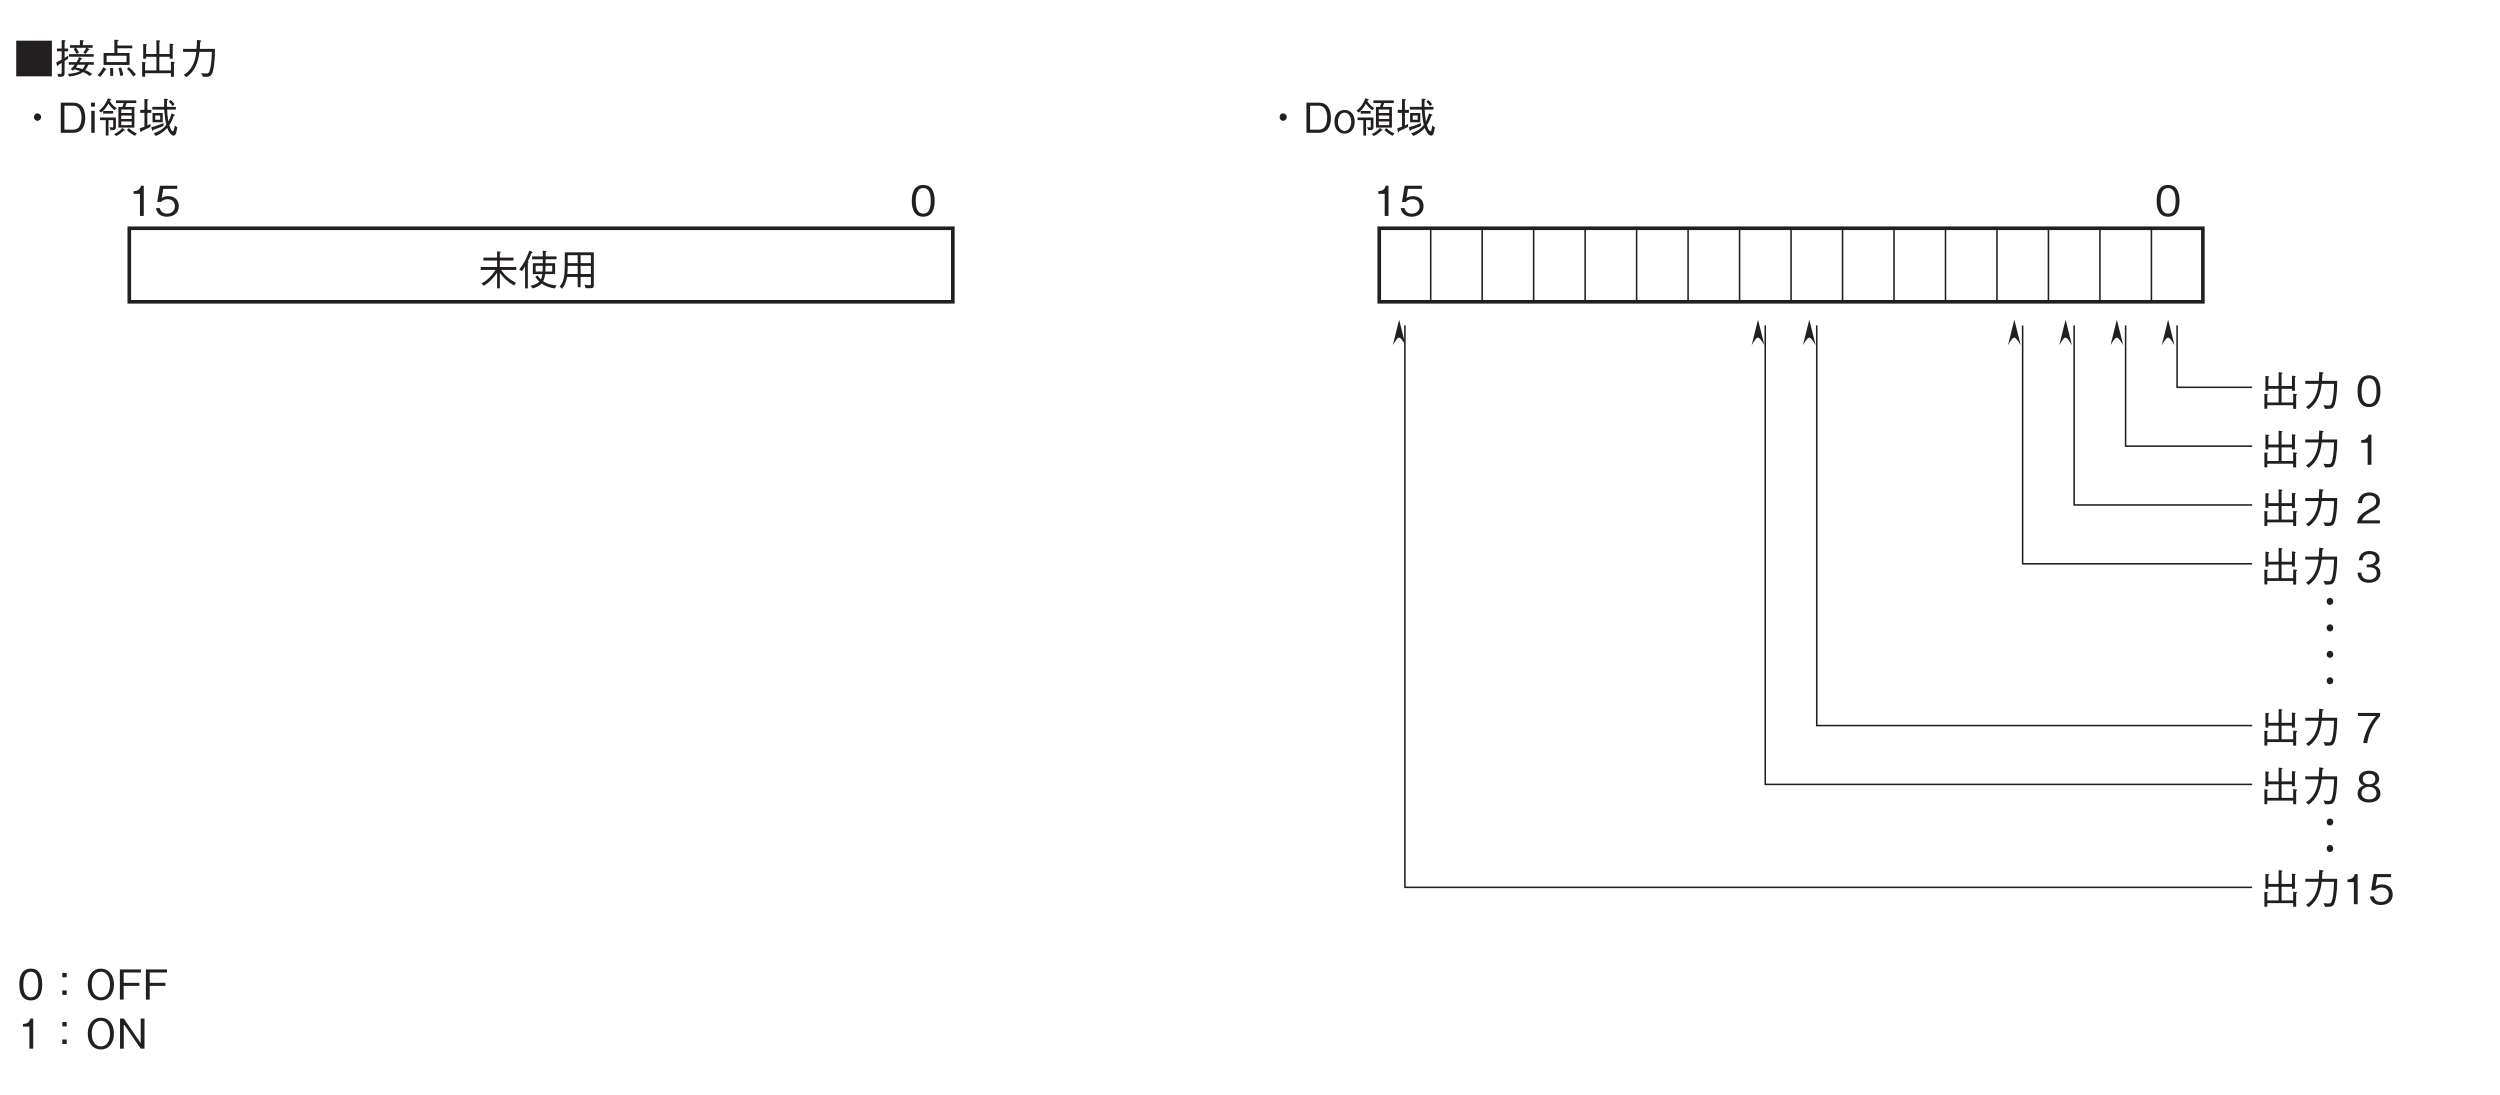 <?xml version="1.0" encoding="UTF-8"?>
<svg xmlns="http://www.w3.org/2000/svg" xmlns:xlink="http://www.w3.org/1999/xlink" width="481.89pt" height="211.12pt" viewBox="0 0 481.89 211.12" version="1.2">
<defs>
<g>
<symbol overflow="visible" id="glyph0-0">
<path style="stroke:none;" d="M 0.797 0.953 L 7.172 0.953 L 7.172 -7.016 L 0.797 -7.016 Z M 3.984 -3.359 L 1.453 -6.609 L 6.516 -6.609 Z M 4.234 -3.031 L 6.766 -6.281 L 6.766 0.234 Z M 1.453 0.562 L 3.984 -2.703 L 6.516 0.562 Z M 1.188 -6.281 L 3.734 -3.031 L 1.188 0.234 Z M 1.188 -6.281 "/>
</symbol>
<symbol overflow="visible" id="glyph0-1">
<path style="stroke:none;" d="M 0.547 -6.469 L 0.547 0.406 L 7.422 0.406 L 7.422 -6.469 Z M 0.547 -6.469 "/>
</symbol>
<symbol overflow="visible" id="glyph0-2">
<path style="stroke:none;" d="M 4.688 -3.297 C 4.609 -3.062 4.484 -2.766 4.203 -2.328 L 2.703 -2.328 L 2.703 -1.828 L 3.844 -1.828 C 3.547 -1.438 3.297 -1.172 3.078 -0.969 L 3.516 -0.703 C 3.656 -0.844 3.672 -0.859 3.734 -0.938 C 3.922 -0.906 4.359 -0.828 4.906 -0.625 C 4.219 -0.219 3.234 -0.109 2.547 -0.078 L 2.781 0.438 C 4.031 0.312 4.875 0.031 5.469 -0.422 C 6.312 -0.047 6.594 0.203 6.75 0.344 L 7.234 -0.062 C 6.625 -0.469 6.156 -0.688 5.875 -0.797 C 6.234 -1.219 6.391 -1.609 6.469 -1.828 L 7.547 -1.828 L 7.547 -2.328 L 4.781 -2.328 C 4.922 -2.562 5 -2.703 5.094 -2.891 C 5.203 -2.906 5.312 -2.906 5.312 -2.984 C 5.312 -3.031 5.25 -3.047 5.172 -3.094 Z M 5.859 -1.828 C 5.781 -1.609 5.641 -1.312 5.359 -1 C 4.953 -1.125 4.484 -1.25 4.078 -1.312 C 4.219 -1.5 4.312 -1.625 4.453 -1.828 Z M 7.312 -5.094 L 7.312 -5.609 L 5.422 -5.609 L 5.422 -6.281 C 5.516 -6.312 5.625 -6.359 5.625 -6.438 C 5.625 -6.5 5.5 -6.516 5.469 -6.531 L 4.859 -6.578 L 4.859 -5.609 L 2.953 -5.609 L 2.953 -5.094 L 4.016 -5.094 L 3.641 -4.891 C 3.812 -4.656 4.031 -4.297 4.188 -3.922 L 4.688 -4.172 C 4.328 -4.844 4.234 -4.984 4.141 -5.094 L 6.078 -5.094 C 5.906 -4.703 5.656 -4.375 5.516 -4.172 L 5.969 -3.906 C 5.969 -3.922 6.016 -3.969 6.047 -4.016 C 6.25 -4.328 6.281 -4.359 6.484 -4.656 C 6.625 -4.672 6.719 -4.672 6.719 -4.75 C 6.719 -4.812 6.641 -4.844 6.609 -4.859 L 6.219 -5.094 Z M 2.75 -3.375 L 7.516 -3.375 L 7.516 -3.875 L 2.75 -3.875 Z M 2.594 -3.578 C 2.328 -3.422 2.219 -3.344 1.906 -3.156 L 1.906 -4.422 L 2.594 -4.422 L 2.594 -4.953 L 1.906 -4.953 L 1.906 -6.266 C 2.016 -6.328 2.094 -6.375 2.094 -6.453 C 2.094 -6.484 2.078 -6.531 1.953 -6.547 L 1.344 -6.594 L 1.344 -4.953 L 0.438 -4.953 L 0.438 -4.422 L 1.344 -4.422 L 1.344 -2.828 C 1 -2.641 0.625 -2.438 0.281 -2.266 L 0.453 -1.703 C 0.469 -1.641 0.5 -1.578 0.562 -1.578 C 0.641 -1.578 0.672 -1.734 0.688 -1.797 C 0.844 -1.875 1.047 -2.016 1.344 -2.188 L 1.344 -0.359 C 1.344 -0.172 1.344 -0.047 1.031 -0.047 C 0.859 -0.047 0.703 -0.078 0.5 -0.094 L 0.703 0.5 C 1.906 0.562 1.906 0.188 1.906 -0.328 L 1.906 -2.547 C 2.219 -2.75 2.359 -2.859 2.594 -3 Z M 2.594 -3.578 "/>
</symbol>
<symbol overflow="visible" id="glyph0-3">
<path style="stroke:none;" d="M 3.531 -4.094 L 1.453 -4.094 L 1.453 -1.797 L 6.469 -1.797 L 6.469 -4.094 L 4.125 -4.094 L 4.125 -5 L 6.984 -5 L 6.984 -5.531 L 4.125 -5.531 L 4.125 -6.344 C 4.219 -6.391 4.344 -6.438 4.344 -6.531 C 4.344 -6.594 4.266 -6.609 4.172 -6.609 L 3.531 -6.656 Z M 2.031 -2.344 L 2.031 -3.562 L 5.875 -3.562 L 5.875 -2.344 Z M 0.781 0.5 C 1.078 0.188 1.422 -0.188 1.797 -0.844 C 1.906 -0.844 2 -0.844 2 -0.922 C 2 -0.984 1.891 -1.047 1.875 -1.062 L 1.391 -1.344 C 1.031 -0.609 0.672 -0.156 0.281 0.203 Z M 2.719 -1.203 C 2.734 -1.016 2.734 -0.766 2.734 -0.391 C 2.734 -0.031 2.719 0.172 2.719 0.312 L 3.297 0.328 C 3.312 0.203 3.312 0.031 3.312 -0.219 C 3.312 -0.719 3.281 -1 3.266 -1.203 Z M 4.312 -1.141 C 4.438 -0.828 4.578 -0.375 4.641 0.312 L 5.234 0.203 C 5.172 -0.297 5.062 -0.75 4.812 -1.312 Z M 5.953 -1.031 C 6.5 -0.531 6.859 -0.062 7.188 0.453 L 7.688 0.047 C 7.438 -0.266 7.016 -0.812 6.328 -1.359 Z M 5.953 -1.031 "/>
</symbol>
<symbol overflow="visible" id="glyph0-4">
<path style="stroke:none;" d="M 1.484 -0.203 L 6.469 -0.203 L 6.469 0.5 L 7.047 0.5 L 7.047 -2.062 C 7.094 -2.094 7.234 -2.188 7.234 -2.266 C 7.234 -2.312 7.156 -2.328 7.047 -2.344 L 6.469 -2.422 L 6.469 -0.734 L 4.234 -0.734 L 4.234 -3.359 L 6.234 -3.359 L 6.234 -2.984 L 6.812 -2.984 L 6.812 -5.562 C 6.891 -5.625 6.969 -5.672 6.969 -5.719 C 6.969 -5.797 6.859 -5.812 6.797 -5.812 L 6.234 -5.906 L 6.234 -3.906 L 4.234 -3.906 L 4.234 -6.234 C 4.344 -6.297 4.406 -6.344 4.406 -6.391 C 4.406 -6.469 4.297 -6.484 4.234 -6.5 L 3.672 -6.578 L 3.672 -3.906 L 1.688 -3.906 L 1.688 -5.516 C 1.75 -5.547 1.859 -5.609 1.859 -5.672 C 1.859 -5.75 1.734 -5.766 1.641 -5.781 L 1.125 -5.844 L 1.125 -2.984 L 1.688 -2.984 L 1.688 -3.359 L 3.672 -3.359 L 3.672 -0.734 L 1.484 -0.734 L 1.484 -2.125 C 1.531 -2.141 1.625 -2.172 1.625 -2.234 C 1.625 -2.312 1.484 -2.328 1.422 -2.328 L 0.922 -2.391 L 0.922 0.484 L 1.484 0.484 Z M 1.484 -0.203 "/>
</symbol>
<symbol overflow="visible" id="glyph0-5">
<path style="stroke:none;" d="M 1.469 0.578 C 3.141 -0.578 3.75 -2.266 4 -4.312 L 6.391 -4.312 C 6.359 -3.391 6.312 -2.484 6.172 -1.562 C 5.953 -0.328 5.812 -0.141 5.344 -0.141 C 5.031 -0.141 4.609 -0.188 4.344 -0.219 L 4.672 0.5 L 5.203 0.5 C 5.969 0.5 6.344 0.406 6.609 -0.656 C 6.969 -2.172 6.984 -3.906 6.984 -4.891 L 4.062 -4.891 C 4.094 -5.422 4.094 -5.469 4.141 -6.203 C 4.297 -6.297 4.359 -6.344 4.359 -6.422 C 4.359 -6.484 4.219 -6.516 4.188 -6.516 L 3.531 -6.625 C 3.484 -5.516 3.469 -5.141 3.438 -4.891 L 0.844 -4.891 L 0.844 -4.312 L 3.391 -4.312 C 3.078 -1.203 1.562 -0.25 0.969 0.125 Z M 1.469 0.578 "/>
</symbol>
<symbol overflow="visible" id="glyph0-6">
<path style="stroke:none;" d="M 4.703 -2.906 C 4.703 -4.359 4.297 -5.969 2.516 -5.969 C 0.719 -5.969 0.297 -4.375 0.297 -2.906 C 0.297 -1.438 0.719 0.156 2.516 0.156 C 4.297 0.156 4.703 -1.453 4.703 -2.906 Z M 3.953 -2.906 C 3.953 -1.547 3.641 -0.438 2.516 -0.438 C 1.391 -0.438 1.062 -1.547 1.062 -2.906 C 1.062 -4.219 1.375 -5.375 2.516 -5.375 C 3.641 -5.375 3.953 -4.25 3.953 -2.906 Z M 3.953 -2.906 "/>
</symbol>
<symbol overflow="visible" id="glyph0-7">
<path style="stroke:none;" d="M 4.406 -5.141 L 3.562 -5.141 L 3.562 -4.297 L 4.406 -4.297 Z M 4.406 -1.766 L 3.562 -1.766 L 3.562 -0.906 L 4.406 -0.906 Z M 4.406 -1.766 "/>
</symbol>
<symbol overflow="visible" id="glyph0-8">
<path style="stroke:none;" d="M 5.547 -2.906 C 5.547 -4.75 4.531 -5.969 3.031 -5.969 C 1.516 -5.969 0.5 -4.75 0.5 -2.906 C 0.5 -1.047 1.531 0.156 3.031 0.156 C 4.516 0.156 5.547 -1.047 5.547 -2.906 Z M 4.797 -2.906 C 4.797 -1.469 4.156 -0.438 3.031 -0.438 C 1.906 -0.438 1.266 -1.453 1.266 -2.906 C 1.266 -4.359 1.906 -5.375 3.031 -5.375 C 4.141 -5.375 4.797 -4.344 4.797 -2.906 Z M 4.797 -2.906 "/>
</symbol>
<symbol overflow="visible" id="glyph0-9">
<path style="stroke:none;" d="M 4.703 -5.219 L 4.703 -5.812 L 0.641 -5.812 L 0.641 0 L 1.375 0 L 1.375 -2.641 L 4.406 -2.641 L 4.406 -3.234 L 1.375 -3.234 L 1.375 -5.219 Z M 4.703 -5.219 "/>
</symbol>
<symbol overflow="visible" id="glyph0-10">
<path style="stroke:none;" d="M 2.969 0 L 2.969 -5.812 L 2.422 -5.812 C 2.172 -4.844 1.516 -4.812 1 -4.766 L 1 -4.25 L 2.234 -4.25 L 2.234 0 Z M 2.969 0 "/>
</symbol>
<symbol overflow="visible" id="glyph0-11">
<path style="stroke:none;" d="M 5.391 0 L 5.391 -5.812 L 4.656 -5.812 L 4.656 -1.062 L 1.391 -5.812 L 0.672 -5.812 L 0.672 0 L 1.391 0 L 1.391 -4.75 L 4.656 0 Z M 5.391 0 "/>
</symbol>
<symbol overflow="visible" id="glyph0-12">
<path style="stroke:none;" d="M 4.703 -1.859 C 4.703 -3.141 3.828 -3.812 2.641 -3.812 C 1.938 -3.812 1.609 -3.578 1.406 -3.438 L 1.703 -5.219 L 4.391 -5.219 L 4.391 -5.812 L 1.062 -5.812 L 0.547 -2.688 L 1.297 -2.688 C 1.625 -3.125 2.188 -3.219 2.547 -3.219 C 3.859 -3.219 3.953 -2.125 3.953 -1.859 C 3.953 -0.922 3.234 -0.438 2.422 -0.438 C 1.75 -0.438 1.172 -0.812 1.062 -1.5 L 0.297 -1.5 C 0.484 -0.5 1.156 0.156 2.422 0.156 C 3.656 0.156 4.703 -0.531 4.703 -1.859 Z M 4.703 -1.859 "/>
</symbol>
<symbol overflow="visible" id="glyph0-13">
<path style="stroke:none;" d=""/>
</symbol>
<symbol overflow="visible" id="glyph0-14">
<path style="stroke:none;" d="M 4.609 0 L 4.609 -0.594 L 1.125 -0.594 C 1.281 -0.969 1.484 -1.469 2.953 -2.25 C 4.016 -2.812 4.609 -3.25 4.609 -4.281 C 4.609 -5.594 3.422 -5.969 2.594 -5.969 C 2.297 -5.969 1.469 -5.922 0.922 -5.312 C 0.453 -4.812 0.422 -4.25 0.391 -3.906 L 1.156 -3.906 C 1.172 -4.219 1.234 -5.375 2.609 -5.375 C 3.141 -5.375 3.891 -5.156 3.891 -4.234 C 3.891 -3.5 3.5 -3.297 2.641 -2.797 C 1.172 -1.969 0.328 -1.391 0.203 0 Z M 4.609 0 "/>
</symbol>
<symbol overflow="visible" id="glyph0-15">
<path style="stroke:none;" d="M 4.703 -1.703 C 4.703 -2.844 3.844 -3.047 3.516 -3.141 C 3.766 -3.219 4.531 -3.469 4.531 -4.453 C 4.531 -5.359 3.766 -5.969 2.594 -5.969 C 1.703 -5.969 0.656 -5.594 0.547 -4.188 L 1.266 -4.188 C 1.281 -4.406 1.312 -4.688 1.547 -4.984 C 1.812 -5.281 2.203 -5.375 2.594 -5.375 C 3.562 -5.375 3.812 -4.828 3.812 -4.375 C 3.812 -3.609 3.016 -3.359 2.578 -3.359 L 2.062 -3.359 L 2.062 -2.828 L 2.672 -2.828 C 3.297 -2.828 4 -2.562 4 -1.719 C 4 -1 3.5 -0.438 2.516 -0.438 C 1.125 -0.438 1.047 -1.484 1.031 -1.797 L 0.297 -1.797 C 0.328 -1.484 0.344 -1.078 0.672 -0.625 C 1.109 -0.016 1.828 0.156 2.5 0.156 C 3.906 0.156 4.703 -0.672 4.703 -1.703 Z M 4.703 -1.703 "/>
</symbol>
<symbol overflow="visible" id="glyph0-16">
<path style="stroke:none;" d="M 4.641 -5.219 L 4.641 -5.812 L 0.375 -5.812 L 0.375 -5.219 L 3.859 -5.219 C 3.312 -4.578 2.828 -4.016 2.266 -2.812 C 1.844 -1.906 1.5 -0.984 1.391 0 L 2.156 0 C 2.453 -1.953 3.281 -3.781 4.641 -5.219 Z M 4.641 -5.219 "/>
</symbol>
<symbol overflow="visible" id="glyph0-17">
<path style="stroke:none;" d="M 4.703 -1.562 C 4.703 -2.688 3.781 -3.031 3.5 -3.141 C 4.141 -3.344 4.469 -3.875 4.469 -4.438 C 4.469 -5.266 3.812 -5.969 2.516 -5.969 C 1.25 -5.969 0.547 -5.297 0.547 -4.438 C 0.547 -3.859 0.891 -3.344 1.516 -3.141 C 1.25 -3.031 0.297 -2.688 0.297 -1.562 C 0.297 -0.594 1.078 0.156 2.516 0.156 C 3.906 0.156 4.703 -0.578 4.703 -1.562 Z M 3.719 -4.359 C 3.719 -3.547 3.047 -3.359 2.516 -3.359 C 1.953 -3.359 1.297 -3.562 1.297 -4.359 C 1.297 -5.172 1.938 -5.375 2.516 -5.375 C 3.062 -5.375 3.719 -5.172 3.719 -4.359 Z M 3.953 -1.625 C 3.953 -1.047 3.578 -0.438 2.516 -0.438 C 1.438 -0.438 1.047 -1.047 1.047 -1.625 C 1.047 -2.375 1.656 -2.859 2.516 -2.859 C 3.406 -2.859 3.953 -2.328 3.953 -1.625 Z M 3.953 -1.625 "/>
</symbol>
<symbol overflow="visible" id="glyph1-0">
<path style="stroke:none;" d="M 0.766 0.953 L 6.938 0.953 L 6.938 -7.016 L 0.766 -7.016 Z M 3.844 -3.359 L 1.406 -6.609 L 6.297 -6.609 Z M 4.094 -3.031 L 6.547 -6.281 L 6.547 0.234 Z M 1.406 0.562 L 3.844 -2.703 L 6.297 0.562 Z M 1.156 -6.281 L 3.609 -3.031 L 1.156 0.234 Z M 1.156 -6.281 "/>
</symbol>
<symbol overflow="visible" id="glyph1-1">
<path style="stroke:none;" d="M 3.844 -3.75 C 3.469 -3.75 3.172 -3.422 3.172 -3.031 C 3.172 -2.641 3.469 -2.312 3.844 -2.312 C 4.234 -2.312 4.547 -2.625 4.547 -3.031 C 4.547 -3.438 4.219 -3.75 3.844 -3.75 Z M 3.844 -3.75 "/>
</symbol>
<symbol overflow="visible" id="glyph1-2">
<path style="stroke:none;" d="M 5.359 -2.891 C 5.359 -4.625 4.609 -5.812 3.078 -5.812 L 0.641 -5.812 L 0.641 0 L 3.078 0 C 3.5 0 4.125 -0.125 4.516 -0.484 C 5.016 -0.938 5.359 -1.797 5.359 -2.891 Z M 4.641 -2.906 C 4.641 -2.109 4.422 -1.422 4.125 -1.062 C 3.938 -0.844 3.516 -0.609 3.062 -0.609 L 1.344 -0.609 L 1.344 -5.219 L 3.062 -5.219 C 4.359 -5.219 4.641 -3.859 4.641 -2.906 Z M 4.641 -2.906 "/>
</symbol>
<symbol overflow="visible" id="glyph1-3">
<path style="stroke:none;" d="M 1.375 -5.047 L 1.375 -5.812 L 0.625 -5.812 L 0.625 -5.047 Z M 1.328 0 L 1.328 -4.234 L 0.672 -4.234 L 0.672 0 Z M 1.328 0 "/>
</symbol>
<symbol overflow="visible" id="glyph1-4">
<path style="stroke:none;" d="M 5.219 -4.984 C 5.312 -5.219 5.391 -5.391 5.5 -5.734 L 7.344 -5.734 L 7.344 -6.25 L 3.422 -6.25 L 3.422 -5.734 L 4.938 -5.734 C 4.844 -5.438 4.797 -5.297 4.672 -4.984 L 3.906 -4.984 L 3.906 -1 L 6.984 -1 L 6.984 -4.984 Z M 6.469 -2.656 L 4.453 -2.656 L 4.453 -3.328 L 6.469 -3.328 Z M 6.469 -3.812 L 4.453 -3.812 L 4.453 -4.484 L 6.469 -4.484 Z M 6.469 -1.484 L 4.453 -1.484 L 4.453 -2.188 L 6.469 -2.188 Z M 3.578 -4.766 C 3.266 -4.938 2.766 -5.266 2.25 -6.094 C 2.266 -6.141 2.281 -6.156 2.328 -6.25 C 2.391 -6.266 2.531 -6.297 2.531 -6.391 C 2.531 -6.453 2.453 -6.469 2.422 -6.484 L 1.859 -6.656 C 1.344 -5.156 0.484 -4.516 0.156 -4.266 L 0.578 -3.906 C 1.062 -4.281 1.469 -4.719 1.984 -5.609 C 2.234 -5.234 2.672 -4.719 3.188 -4.359 Z M 2.891 -3.703 L 2.891 -4.203 L 0.969 -4.203 L 0.969 -3.703 Z M 3.422 -2.953 L 0.359 -2.953 L 0.359 -2.438 L 1.469 -2.438 L 1.469 0.531 L 2 0.531 L 2 -2.438 L 2.906 -2.438 L 2.906 -1.25 C 2.906 -1.078 2.891 -1.031 2.766 -1.031 C 2.594 -1.031 2.328 -1.078 2.203 -1.109 L 2.406 -0.531 L 2.891 -0.531 C 3.266 -0.531 3.422 -0.703 3.422 -1.047 Z M 5.547 -0.516 C 6.062 -0.016 6.609 0.344 7.109 0.578 L 7.469 0.125 C 6.766 -0.188 6.344 -0.516 5.906 -0.906 Z M 3.484 0.625 C 4.188 0.281 4.547 -0.047 4.953 -0.438 C 5.031 -0.422 5.172 -0.406 5.172 -0.484 C 5.172 -0.531 5.125 -0.562 5.109 -0.578 L 4.688 -0.938 C 4.203 -0.391 3.828 -0.094 3.109 0.234 Z M 3.484 0.625 "/>
</symbol>
<symbol overflow="visible" id="glyph1-5">
<path style="stroke:none;" d="M 4.75 -2.031 L 4.75 -3.812 L 2.781 -3.812 L 2.781 -2.031 Z M 4.25 -2.516 L 3.297 -2.516 L 3.297 -3.328 L 4.25 -3.328 Z M 7.016 -5.516 C 6.812 -5.828 6.594 -6.062 6.281 -6.328 L 5.922 -6 C 6.125 -5.797 6.375 -5.531 6.641 -5.156 Z M 7.562 -1.062 L 7.047 -1.391 C 7.016 -1.219 7.016 -1.156 6.969 -0.875 C 6.938 -0.688 6.859 -0.297 6.703 -0.297 C 6.609 -0.297 6.406 -0.453 6.266 -0.766 C 6.172 -0.984 6.141 -1.078 6.016 -1.453 C 6.453 -2.094 6.703 -2.781 6.875 -3.281 C 6.969 -3.297 7.094 -3.312 7.094 -3.391 C 7.094 -3.453 7.031 -3.484 7 -3.5 L 6.438 -3.75 C 6.312 -3.266 6.109 -2.688 5.828 -2.172 C 5.672 -3.062 5.625 -3.766 5.594 -4.469 L 7.281 -4.469 L 7.281 -5 L 5.547 -5 C 5.547 -5.609 5.547 -5.688 5.578 -6.281 C 5.672 -6.328 5.797 -6.391 5.797 -6.469 C 5.797 -6.531 5.75 -6.531 5.641 -6.531 L 5.016 -6.578 C 5 -5.672 5 -5.562 5.016 -5 L 2.734 -5 L 2.734 -4.469 L 5.031 -4.469 C 5.109 -3.375 5.172 -2.609 5.438 -1.547 C 4.688 -0.531 3.672 -0.141 2.984 0.109 L 3.422 0.609 C 4.094 0.312 4.922 -0.125 5.609 -0.938 C 5.875 -0.188 6.359 0.547 6.859 0.547 C 6.953 0.547 7.188 0.484 7.312 0.078 C 7.406 -0.188 7.453 -0.453 7.562 -1.062 Z M 4.875 -1.312 L 4.875 -1.891 C 4.125 -1.547 3.438 -1.297 2.531 -1.078 L 2.688 -0.484 C 2.703 -0.438 2.734 -0.375 2.781 -0.375 C 2.875 -0.375 2.906 -0.516 2.906 -0.562 C 3.438 -0.734 4.016 -0.953 4.875 -1.312 Z M 2.547 -3.844 L 2.547 -4.422 L 1.781 -4.422 L 1.781 -6.219 C 1.828 -6.234 1.984 -6.312 1.984 -6.391 C 1.984 -6.469 1.859 -6.469 1.828 -6.469 L 1.219 -6.516 L 1.219 -4.422 L 0.406 -4.422 L 0.406 -3.844 L 1.219 -3.844 L 1.219 -1.188 C 0.828 -1.031 0.609 -0.953 0.297 -0.859 L 0.438 -0.266 C 0.453 -0.203 0.484 -0.094 0.547 -0.094 C 0.625 -0.094 0.672 -0.25 0.703 -0.328 C 1.453 -0.656 1.891 -0.891 2.391 -1.141 L 2.391 -1.703 C 2.156 -1.578 2.016 -1.516 1.781 -1.406 L 1.781 -3.844 Z M 2.547 -3.844 "/>
</symbol>
<symbol overflow="visible" id="glyph1-6">
<path style="stroke:none;" d="M 4.094 -2.125 C 4.094 -3.703 3.141 -4.406 2.141 -4.406 C 1.141 -4.406 0.188 -3.703 0.188 -2.125 C 0.188 -0.547 1.156 0.156 2.141 0.156 C 3.125 0.156 4.094 -0.547 4.094 -2.125 Z M 3.422 -2.125 C 3.422 -1.141 2.906 -0.359 2.141 -0.359 C 1.375 -0.359 0.859 -1.141 0.859 -2.125 C 0.859 -3.094 1.359 -3.891 2.141 -3.891 C 2.922 -3.891 3.422 -3.094 3.422 -2.125 Z M 3.422 -2.125 "/>
</symbol>
<symbol overflow="visible" id="glyph1-7">
<path style="stroke:none;" d="M 7.266 -3 L 7.266 -3.562 L 4.109 -3.562 L 4.109 -4.812 L 6.75 -4.812 L 6.75 -5.375 L 4.109 -5.375 L 4.109 -6.297 C 4.234 -6.359 4.297 -6.391 4.297 -6.453 C 4.297 -6.516 4.203 -6.531 4.156 -6.531 L 3.578 -6.578 L 3.578 -5.375 L 0.938 -5.375 L 0.938 -4.812 L 3.578 -4.812 L 3.578 -3.562 L 0.422 -3.562 L 0.422 -3 L 3.281 -3 C 2.156 -1.266 1.094 -0.688 0.562 -0.391 L 1 0.062 C 1.844 -0.453 2.641 -1.109 3.578 -2.453 L 3.578 0.547 L 4.109 0.547 L 4.109 -2.422 C 5.031 -1.25 5.703 -0.656 6.844 0 L 7.219 -0.516 C 6.016 -1.156 5.188 -1.797 4.344 -3 Z M 7.266 -3 "/>
</symbol>
<symbol overflow="visible" id="glyph1-8">
<path style="stroke:none;" d="M 2.766 -2.203 L 4.594 -2.203 C 4.516 -1.609 4.422 -1.375 4.328 -1.172 C 4.016 -1.469 3.812 -1.703 3.609 -1.953 L 3.25 -1.625 C 3.391 -1.422 3.641 -1.109 4.016 -0.75 C 3.5 -0.188 2.594 -0.016 2.297 0.047 L 2.75 0.562 C 3.125 0.453 3.969 0.172 4.453 -0.391 C 5.312 0.234 6.172 0.438 6.984 0.562 L 7.344 -0.016 C 6.828 -0.062 5.703 -0.172 4.75 -0.828 C 4.969 -1.25 5.078 -1.719 5.125 -2.203 L 7.047 -2.203 L 7.047 -4.297 L 5.219 -4.297 C 5.234 -4.656 5.234 -4.688 5.234 -5.062 L 7.328 -5.062 L 7.328 -5.609 L 5.234 -5.609 L 5.234 -6.406 C 5.344 -6.453 5.406 -6.484 5.406 -6.562 C 5.406 -6.625 5.328 -6.641 5.234 -6.656 L 4.688 -6.703 L 4.688 -5.609 L 2.625 -5.609 L 2.625 -5.062 L 4.688 -5.062 C 4.688 -4.656 4.688 -4.609 4.688 -4.297 L 2.766 -4.297 Z M 3.312 -3.797 L 4.672 -3.797 C 4.672 -3.422 4.656 -2.938 4.641 -2.688 L 3.312 -2.688 Z M 6.5 -3.797 L 6.5 -2.688 L 5.172 -2.688 C 5.203 -3.094 5.203 -3.172 5.219 -3.797 Z M 0.641 -2.766 C 0.844 -3.016 0.938 -3.156 1.266 -3.688 L 1.266 0.562 L 1.797 0.562 L 1.797 -4.312 C 1.859 -4.344 1.953 -4.438 1.953 -4.5 C 1.953 -4.578 1.875 -4.609 1.781 -4.641 C 1.922 -4.906 2.141 -5.281 2.5 -6.234 C 2.719 -6.297 2.734 -6.297 2.734 -6.375 C 2.734 -6.438 2.688 -6.469 2.609 -6.5 L 2.094 -6.734 C 1.625 -5.375 0.953 -4.031 0.141 -3.109 Z M 0.641 -2.766 "/>
</symbol>
<symbol overflow="visible" id="glyph1-9">
<path style="stroke:none;" d="M 6.812 -0.062 L 6.812 -6.391 L 1.219 -6.391 C 1.219 -3.828 1.219 -3.094 1.156 -2.344 C 1.094 -1.641 0.984 -0.75 0.234 0.234 L 0.703 0.625 C 1.281 -0.125 1.484 -0.766 1.656 -1.656 L 3.703 -1.656 L 3.703 0.328 L 4.266 0.328 L 4.266 -1.656 L 6.25 -1.656 L 6.25 -0.344 C 6.25 -0.188 6.234 -0.047 6 -0.047 C 5.719 -0.047 5.203 -0.125 5.016 -0.172 L 5.234 0.516 L 6.188 0.516 C 6.703 0.516 6.812 0.359 6.812 -0.062 Z M 6.25 -4.312 L 4.266 -4.312 L 4.266 -5.844 L 6.25 -5.844 Z M 6.25 -2.219 L 4.266 -2.219 L 4.266 -3.781 L 6.25 -3.781 Z M 3.703 -4.312 L 1.781 -4.312 L 1.781 -5.844 L 3.703 -5.844 Z M 3.703 -2.219 L 1.703 -2.219 C 1.766 -2.625 1.781 -2.969 1.781 -3.781 L 3.703 -3.781 Z M 3.703 -2.219 "/>
</symbol>
</g>
</defs>
<g id="surface1">
<g style="fill:rgb(13.73%,12.16%,12.549%);fill-opacity:1;">
  <use xlink:href="#glyph0-1" x="2.58" y="14.309"/>
  <use xlink:href="#glyph0-2" x="10.546" y="14.309"/>
  <use xlink:href="#glyph0-3" x="18.513" y="14.309"/>
  <use xlink:href="#glyph0-4" x="26.48" y="14.309"/>
  <use xlink:href="#glyph0-5" x="34.447" y="14.309"/>
</g>
<g style="fill:rgb(13.73%,12.16%,12.549%);fill-opacity:1;">
  <use xlink:href="#glyph1-1" x="3.37" y="25.6"/>
  <use xlink:href="#glyph1-2" x="11.074" y="25.6"/>
  <use xlink:href="#glyph1-3" x="16.922" y="25.6"/>
  <use xlink:href="#glyph1-4" x="18.918" y="25.6"/>
  <use xlink:href="#glyph1-5" x="26.623" y="25.6"/>
</g>
<g style="fill:rgb(13.73%,12.16%,12.549%);fill-opacity:1;">
  <use xlink:href="#glyph1-1" x="243.48" y="25.6"/>
  <use xlink:href="#glyph1-2" x="251.184" y="25.6"/>
  <use xlink:href="#glyph1-6" x="257.032" y="25.6"/>
  <use xlink:href="#glyph1-4" x="261.316" y="25.6"/>
  <use xlink:href="#glyph1-5" x="269.021" y="25.6"/>
</g>
<g style="fill:rgb(13.73%,12.16%,12.549%);fill-opacity:1;">
  <use xlink:href="#glyph0-6" x="3.431" y="192.677"/>
  <use xlink:href="#glyph0-7" x="8.451" y="192.677"/>
  <use xlink:href="#glyph0-8" x="16.417" y="192.677"/>
  <use xlink:href="#glyph0-9" x="22.464" y="192.677"/>
  <use xlink:href="#glyph0-9" x="27.483" y="192.677"/>
</g>
<g style="fill:rgb(13.73%,12.16%,12.549%);fill-opacity:1;">
  <use xlink:href="#glyph0-10" x="3.431" y="202.138"/>
  <use xlink:href="#glyph0-7" x="8.451" y="202.138"/>
  <use xlink:href="#glyph0-8" x="16.417" y="202.138"/>
  <use xlink:href="#glyph0-11" x="22.464" y="202.138"/>
</g>
<g style="fill:rgb(13.73%,12.16%,12.549%);fill-opacity:1;">
  <use xlink:href="#glyph1-7" x="92.24" y="55.034"/>
  <use xlink:href="#glyph1-8" x="99.945" y="55.034"/>
  <use xlink:href="#glyph1-9" x="107.65" y="55.034"/>
</g>
<path style="fill:none;stroke-width:7;stroke-linecap:butt;stroke-linejoin:miter;stroke:rgb(13.73%,12.16%,12.549%);stroke-opacity:1;stroke-miterlimit:4;" d="M 239.784 1520.702 L 1827.193 1520.702 L 1827.193 1662.462 L 239.784 1662.462 Z M 239.784 1520.702 " transform="matrix(0.1,0,0,-0.1,0.945,210.244)"/>
<g style="fill:rgb(13.73%,12.16%,12.549%);fill-opacity:1;">
  <use xlink:href="#glyph0-6" x="175.457" y="41.618"/>
</g>
<g style="fill:rgb(13.73%,12.16%,12.549%);fill-opacity:1;">
  <use xlink:href="#glyph0-10" x="24.744" y="41.618"/>
  <use xlink:href="#glyph0-12" x="29.763" y="41.618"/>
</g>
<path style="fill:none;stroke-width:7;stroke-linecap:butt;stroke-linejoin:miter;stroke:rgb(13.73%,12.16%,12.549%);stroke-opacity:1;stroke-miterlimit:4;" d="M 2649.121 1520.702 L 4236.726 1520.702 L 4236.726 1662.462 L 2649.121 1662.462 Z M 2649.121 1520.702 " transform="matrix(0.1,0,0,-0.1,0.945,210.244)"/>
<path style="fill:none;stroke-width:3;stroke-linecap:butt;stroke-linejoin:miter;stroke:rgb(13.73%,12.16%,12.549%);stroke-opacity:1;stroke-miterlimit:4;" d="M 2748.322 1662.462 L 2748.322 1520.702 " transform="matrix(0.1,0,0,-0.1,0.945,210.244)"/>
<path style="fill:none;stroke-width:3;stroke-linecap:butt;stroke-linejoin:miter;stroke:rgb(13.73%,12.16%,12.549%);stroke-opacity:1;stroke-miterlimit:4;" d="M 2847.522 1662.462 L 2847.522 1520.702 " transform="matrix(0.1,0,0,-0.1,0.945,210.244)"/>
<path style="fill:none;stroke-width:3;stroke-linecap:butt;stroke-linejoin:miter;stroke:rgb(13.73%,12.16%,12.549%);stroke-opacity:1;stroke-miterlimit:4;" d="M 2946.762 1662.462 L 2946.762 1520.702 " transform="matrix(0.1,0,0,-0.1,0.945,210.244)"/>
<path style="fill:none;stroke-width:3;stroke-linecap:butt;stroke-linejoin:miter;stroke:rgb(13.73%,12.16%,12.549%);stroke-opacity:1;stroke-miterlimit:4;" d="M 3046.003 1662.462 L 3046.003 1520.702 " transform="matrix(0.1,0,0,-0.1,0.945,210.244)"/>
<path style="fill:none;stroke-width:3;stroke-linecap:butt;stroke-linejoin:miter;stroke:rgb(13.73%,12.16%,12.549%);stroke-opacity:1;stroke-miterlimit:4;" d="M 3145.203 1662.462 L 3145.203 1520.702 " transform="matrix(0.1,0,0,-0.1,0.945,210.244)"/>
<path style="fill:none;stroke-width:3;stroke-linecap:butt;stroke-linejoin:miter;stroke:rgb(13.73%,12.16%,12.549%);stroke-opacity:1;stroke-miterlimit:4;" d="M 3244.443 1662.462 L 3244.443 1520.702 " transform="matrix(0.1,0,0,-0.1,0.945,210.244)"/>
<path style="fill:none;stroke-width:3;stroke-linecap:butt;stroke-linejoin:miter;stroke:rgb(13.73%,12.16%,12.549%);stroke-opacity:1;stroke-miterlimit:4;" d="M 3343.683 1662.462 L 3343.683 1520.702 " transform="matrix(0.1,0,0,-0.1,0.945,210.244)"/>
<path style="fill:none;stroke-width:3;stroke-linecap:butt;stroke-linejoin:miter;stroke:rgb(13.73%,12.16%,12.549%);stroke-opacity:1;stroke-miterlimit:4;" d="M 3442.924 1662.462 L 3442.924 1520.702 " transform="matrix(0.1,0,0,-0.1,0.945,210.244)"/>
<path style="fill:none;stroke-width:3;stroke-linecap:butt;stroke-linejoin:miter;stroke:rgb(13.73%,12.16%,12.549%);stroke-opacity:1;stroke-miterlimit:4;" d="M 3542.164 1662.462 L 3542.164 1520.702 " transform="matrix(0.1,0,0,-0.1,0.945,210.244)"/>
<path style="fill:none;stroke-width:3;stroke-linecap:butt;stroke-linejoin:miter;stroke:rgb(13.73%,12.16%,12.549%);stroke-opacity:1;stroke-miterlimit:4;" d="M 3641.364 1662.462 L 3641.364 1520.702 " transform="matrix(0.1,0,0,-0.1,0.945,210.244)"/>
<path style="fill:none;stroke-width:3;stroke-linecap:butt;stroke-linejoin:miter;stroke:rgb(13.73%,12.16%,12.549%);stroke-opacity:1;stroke-miterlimit:4;" d="M 3740.605 1662.462 L 3740.605 1520.702 " transform="matrix(0.1,0,0,-0.1,0.945,210.244)"/>
<path style="fill:none;stroke-width:3;stroke-linecap:butt;stroke-linejoin:miter;stroke:rgb(13.73%,12.16%,12.549%);stroke-opacity:1;stroke-miterlimit:4;" d="M 3839.805 1662.462 L 3839.805 1520.702 " transform="matrix(0.1,0,0,-0.1,0.945,210.244)"/>
<path style="fill:none;stroke-width:3;stroke-linecap:butt;stroke-linejoin:miter;stroke:rgb(13.73%,12.16%,12.549%);stroke-opacity:1;stroke-miterlimit:4;" d="M 3939.045 1662.462 L 3939.045 1520.702 " transform="matrix(0.1,0,0,-0.1,0.945,210.244)"/>
<path style="fill:none;stroke-width:3;stroke-linecap:butt;stroke-linejoin:miter;stroke:rgb(13.73%,12.16%,12.549%);stroke-opacity:1;stroke-miterlimit:4;" d="M 4038.285 1662.462 L 4038.285 1520.702 " transform="matrix(0.1,0,0,-0.1,0.945,210.244)"/>
<path style="fill:none;stroke-width:3;stroke-linecap:butt;stroke-linejoin:miter;stroke:rgb(13.73%,12.16%,12.549%);stroke-opacity:1;stroke-miterlimit:4;" d="M 4137.526 1662.462 L 4137.526 1520.702 " transform="matrix(0.1,0,0,-0.1,0.945,210.244)"/>
<g style="fill:rgb(13.73%,12.16%,12.549%);fill-opacity:1;">
  <use xlink:href="#glyph0-6" x="415.411" y="41.618"/>
</g>
<g style="fill:rgb(13.73%,12.16%,12.549%);fill-opacity:1;">
  <use xlink:href="#glyph0-10" x="264.674" y="41.618"/>
  <use xlink:href="#glyph0-12" x="269.693" y="41.618"/>
</g>
<g style="fill:rgb(13.73%,12.16%,12.549%);fill-opacity:1;">
  <use xlink:href="#glyph0-4" x="435.552" y="78.306"/>
  <use xlink:href="#glyph0-5" x="443.519" y="78.306"/>
  <use xlink:href="#glyph0-13" x="451.485" y="78.306"/>
  <use xlink:href="#glyph0-6" x="454.138" y="78.306"/>
</g>
<g style="fill:rgb(13.73%,12.16%,12.549%);fill-opacity:1;">
  <use xlink:href="#glyph0-4" x="435.552" y="89.597"/>
  <use xlink:href="#glyph0-5" x="443.519" y="89.597"/>
  <use xlink:href="#glyph0-13" x="451.485" y="89.597"/>
  <use xlink:href="#glyph0-10" x="454.138" y="89.597"/>
</g>
<g style="fill:rgb(13.73%,12.16%,12.549%);fill-opacity:1;">
  <use xlink:href="#glyph0-4" x="435.552" y="100.89"/>
  <use xlink:href="#glyph0-5" x="443.519" y="100.89"/>
  <use xlink:href="#glyph0-13" x="451.485" y="100.89"/>
  <use xlink:href="#glyph0-14" x="454.138" y="100.89"/>
</g>
<g style="fill:rgb(13.73%,12.16%,12.549%);fill-opacity:1;">
  <use xlink:href="#glyph0-4" x="435.552" y="112.181"/>
  <use xlink:href="#glyph0-5" x="443.519" y="112.181"/>
  <use xlink:href="#glyph0-13" x="451.485" y="112.181"/>
  <use xlink:href="#glyph0-15" x="454.138" y="112.181"/>
</g>
<g style="fill:rgb(13.73%,12.16%,12.549%);fill-opacity:1;">
  <use xlink:href="#glyph0-4" x="435.552" y="174.29"/>
  <use xlink:href="#glyph0-5" x="443.519" y="174.29"/>
  <use xlink:href="#glyph0-10" x="451.485" y="174.29"/>
  <use xlink:href="#glyph0-12" x="456.504" y="174.29"/>
</g>
<path style="fill:none;stroke-width:3;stroke-linecap:butt;stroke-linejoin:miter;stroke:rgb(13.73%,12.16%,12.549%);stroke-opacity:1;stroke-miterlimit:4;" d="M 4186.989 1475.24 L 4186.989 1355.877 L 4331.769 1355.877 " transform="matrix(0.1,0,0,-0.1,0.945,210.244)"/>
<path style=" stroke:none;fill-rule:nonzero;fill:rgb(13.73%,12.16%,12.549%);fill-opacity:1;" d="M 416.691 66.539 L 417.922 61.625 L 419.148 66.539 C 417.922 64.57 417.867 64.625 416.691 66.539 "/>
<path style="fill:none;stroke-width:3;stroke-linecap:butt;stroke-linejoin:miter;stroke:rgb(13.73%,12.16%,12.549%);stroke-opacity:1;stroke-miterlimit:4;" d="M 4087.788 1475.24 L 4087.788 1242.477 L 4331.769 1242.477 " transform="matrix(0.1,0,0,-0.1,0.945,210.244)"/>
<path style=" stroke:none;fill-rule:nonzero;fill:rgb(13.73%,12.16%,12.549%);fill-opacity:1;" d="M 406.812 66.539 L 408.039 61.625 L 409.266 66.539 C 408.039 64.57 407.984 64.625 406.812 66.539 "/>
<path style="fill:none;stroke-width:3;stroke-linecap:butt;stroke-linejoin:miter;stroke:rgb(13.73%,12.16%,12.549%);stroke-opacity:1;stroke-miterlimit:4;" d="M 3988.548 1475.24 L 3988.548 1129.116 L 4331.769 1129.116 " transform="matrix(0.1,0,0,-0.1,0.945,210.244)"/>
<path style=" stroke:none;fill-rule:nonzero;fill:rgb(13.73%,12.16%,12.549%);fill-opacity:1;" d="M 396.93 66.539 L 398.156 61.625 L 399.383 66.539 C 398.156 64.57 398.102 64.625 396.93 66.539 "/>
<path style="fill:none;stroke-width:3;stroke-linecap:butt;stroke-linejoin:miter;stroke:rgb(13.73%,12.16%,12.549%);stroke-opacity:1;stroke-miterlimit:4;" d="M 3889.308 1475.24 L 3889.308 1015.715 L 4331.769 1015.715 " transform="matrix(0.1,0,0,-0.1,0.945,210.244)"/>
<path style=" stroke:none;fill-rule:nonzero;fill:rgb(13.73%,12.16%,12.549%);fill-opacity:1;" d="M 387.047 66.539 L 388.273 61.625 L 389.504 66.539 C 388.273 64.57 388.219 64.625 387.047 66.539 "/>
<g style="fill:rgb(13.73%,12.16%,12.549%);fill-opacity:1;">
  <use xlink:href="#glyph0-4" x="435.552" y="143.236"/>
  <use xlink:href="#glyph0-5" x="443.519" y="143.236"/>
  <use xlink:href="#glyph0-13" x="451.485" y="143.236"/>
  <use xlink:href="#glyph0-16" x="454.138" y="143.236"/>
</g>
<g style="fill:rgb(13.73%,12.16%,12.549%);fill-opacity:1;">
  <use xlink:href="#glyph0-4" x="435.552" y="154.529"/>
  <use xlink:href="#glyph0-5" x="443.519" y="154.529"/>
  <use xlink:href="#glyph0-13" x="451.485" y="154.529"/>
  <use xlink:href="#glyph0-17" x="454.138" y="154.529"/>
</g>
<path style="fill:none;stroke-width:3;stroke-linecap:butt;stroke-linejoin:miter;stroke:rgb(13.73%,12.16%,12.549%);stroke-opacity:1;stroke-miterlimit:4;" d="M 3492.426 1475.24 L 3492.426 703.874 L 4331.769 703.874 " transform="matrix(0.1,0,0,-0.1,0.945,210.244)"/>
<path style=" stroke:none;fill-rule:nonzero;fill:rgb(13.73%,12.16%,12.549%);fill-opacity:1;" d="M 347.523 66.539 L 348.75 61.625 L 349.98 66.539 C 348.75 64.57 348.695 64.625 347.523 66.539 "/>
<path style="fill:none;stroke-width:3;stroke-linecap:butt;stroke-linejoin:miter;stroke:rgb(13.73%,12.16%,12.549%);stroke-opacity:1;stroke-miterlimit:4;" d="M 3393.186 1475.24 L 3393.186 590.473 L 4331.769 590.473 " transform="matrix(0.1,0,0,-0.1,0.945,210.244)"/>
<path style=" stroke:none;fill-rule:nonzero;fill:rgb(13.73%,12.16%,12.549%);fill-opacity:1;" d="M 337.641 66.539 L 338.867 61.625 L 340.098 66.539 C 338.867 64.57 338.812 64.625 337.641 66.539 "/>
<path style="fill:none;stroke-width:3;stroke-linecap:butt;stroke-linejoin:miter;stroke:rgb(13.73%,12.16%,12.549%);stroke-opacity:1;stroke-miterlimit:4;" d="M 2698.584 1475.24 L 2698.584 392.033 L 4331.769 392.033 " transform="matrix(0.1,0,0,-0.1,0.945,210.244)"/>
<path style=" stroke:none;fill-rule:nonzero;fill:rgb(13.73%,12.16%,12.549%);fill-opacity:1;" d="M 268.469 66.539 L 269.695 61.625 L 270.926 66.539 C 269.695 64.57 269.641 64.625 268.469 66.539 "/>
<path style="fill:none;stroke-width:12.5;stroke-linecap:round;stroke-linejoin:miter;stroke:rgb(13.73%,12.16%,12.549%);stroke-opacity:1;stroke-dasharray:1,50;stroke-miterlimit:4;" d="M 4481.689 943.698 L 4481.689 760.28 " transform="matrix(0.1,0,0,-0.1,0.945,210.244)"/>
<path style="fill:none;stroke-width:12.5;stroke-linecap:round;stroke-linejoin:miter;stroke:rgb(13.73%,12.16%,12.549%);stroke-opacity:1;stroke-dasharray:1,50;stroke-miterlimit:4;" d="M 4481.689 518.456 L 4481.689 448.439 " transform="matrix(0.1,0,0,-0.1,0.945,210.244)"/>
</g>
</svg>
